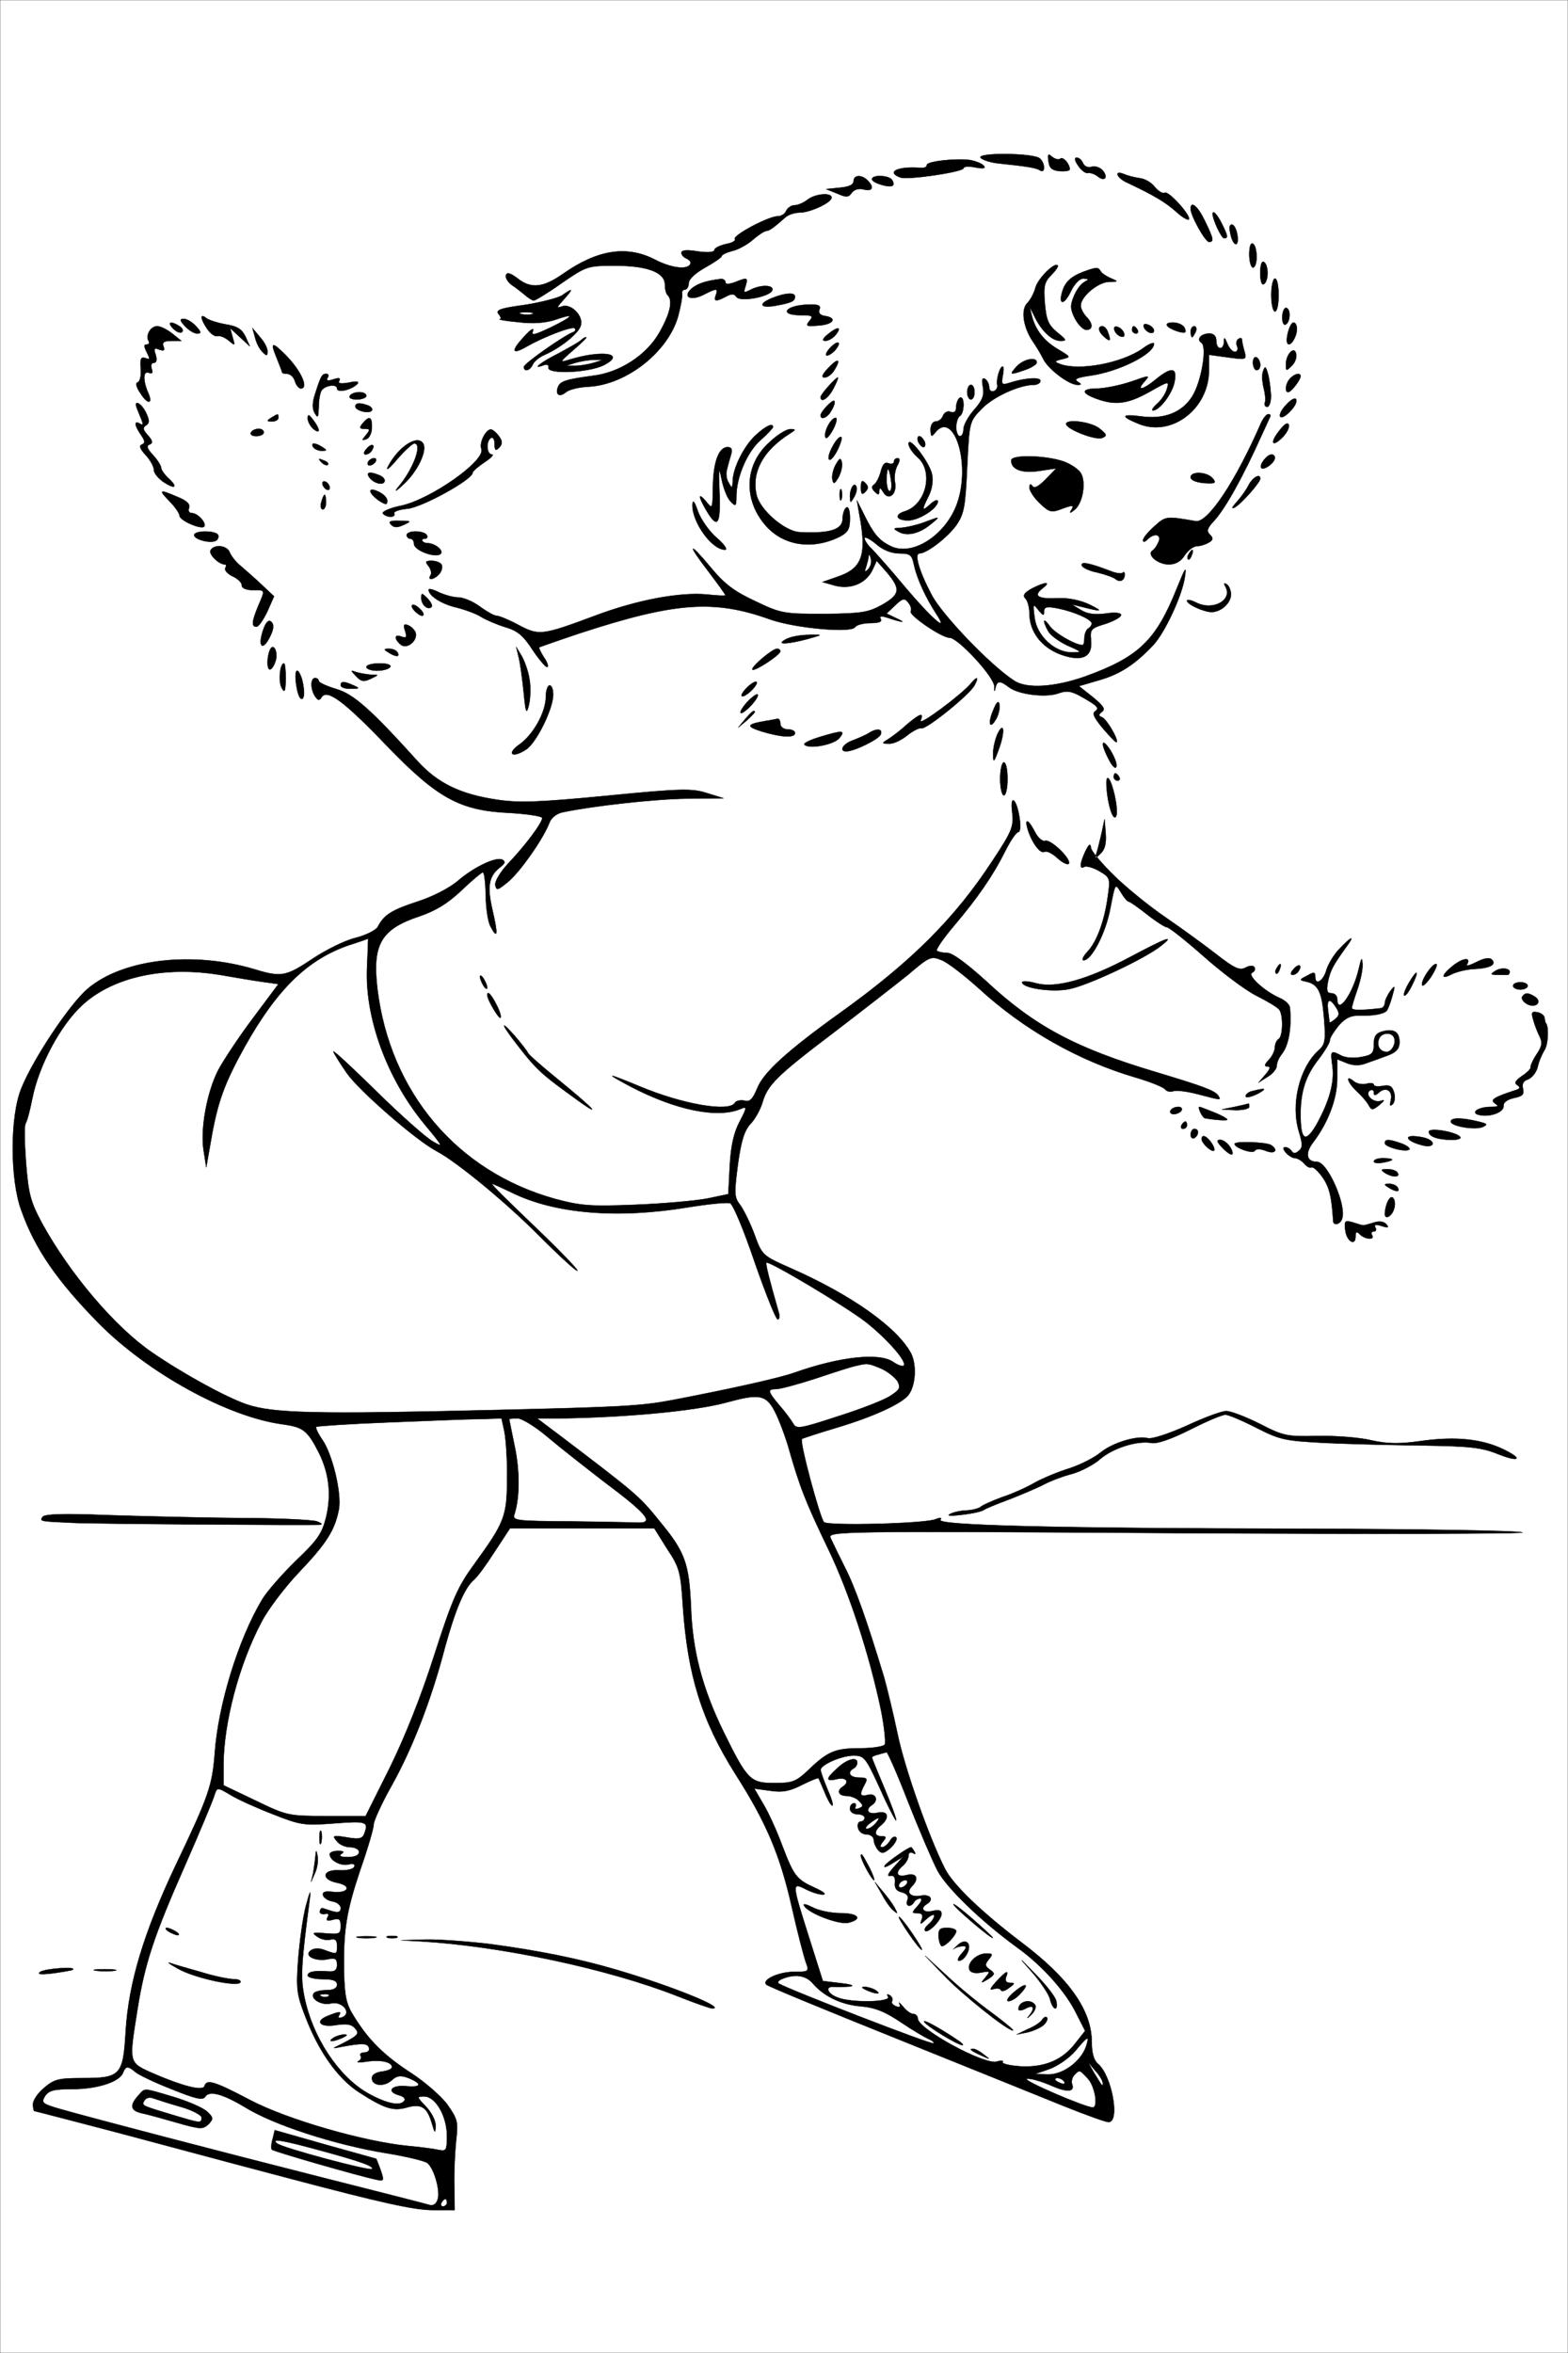 <?xml version="1.0" standalone="no"?>
<!DOCTYPE svg PUBLIC "-//W3C//DTD SVG 20010904//EN"
 "http://www.w3.org/TR/2001/REC-SVG-20010904/DTD/svg10.dtd">
<svg version="1.0" xmlns="http://www.w3.org/2000/svg"
 width="428pt" height="642pt" viewBox="0 0 428 642"
 preserveAspectRatio="xMidYMid meet">
<rect x="0" y="0" width="428" height="642" fill="#808080" stroke="none"/>
<g id="Black"><rect stroke="#FFFFFF" stroke-miterlimit="10" width="428pt" height="642pt"/></g>
<g id="Color" transform="translate(0,642) scale(0.1,-0.1)"
fill="#FFFFFF" stroke="#000000">
<path d="M0 3210 l0 -3210 2140 0 2140 0 0 3210 0 3210 -2140 0 -2140 0 0
-3210z m2838 2778 c15 -13 16 -42 1 -33 -10 7 -35 11 -112 19 -21 2 -44 9 -50
15 -15 15 142 14 161 -1z m56 -1 c7 7 26 -14 26 -29 0 -4 -12 -6 -27 -5 -21 2
-29 8 -31 27 -3 20 -1 22 10 12 8 -6 18 -9 22 -5z m-209 -19 c7 -7 0 -9 -22
-5 -18 4 -33 3 -33 -2 0 -10 -153 -33 -173 -25 -40 15 -5 31 56 26 9 -1 17 2
17 8 0 10 82 19 120 13 14 -3 30 -9 35 -15z m271 7 c4 -9 13 -13 24 -10 9 3
23 -2 30 -10 16 -19 5 -32 -14 -16 -8 6 -19 10 -26 9 -6 -2 -19 7 -27 20 -10
14 -11 22 -4 22 6 0 14 -7 17 -15z m154 -41 c14 -1 33 -12 42 -24 10 -12 22
-19 27 -16 10 7 74 -64 66 -73 -3 -2 -18 6 -33 20 -30 27 -62 46 -134 80 -30
13 -39 36 -10 24 9 -4 28 -9 42 -11z m-742 -6 c19 -19 14 -31 -10 -25 -13 4
-26 0 -33 -9 -9 -13 -15 -13 -40 -2 l-30 12 38 4 c24 2 37 8 37 18 0 17 22 18
38 2z m67 1 c4 -6 5 -13 2 -15 -7 -8 -57 7 -57 17 0 13 47 11 55 -2z m-165
-48 c0 -14 -59 -41 -87 -41 -14 0 -31 -6 -38 -12 -33 -29 -45 -38 -53 -38 -5
0 -22 -11 -38 -25 -15 -13 -41 -27 -56 -30 -15 -4 -28 -10 -28 -14 0 -3 -20
-17 -45 -31 -27 -15 -45 -32 -45 -42 0 -10 -5 -18 -10 -18 -6 0 -10 -6 -8 -12
1 -7 -4 -35 -11 -61 -28 -98 -141 -186 -243 -192 -27 -1 -55 -8 -63 -15 -18
-15 -30 -7 -22 14 6 16 22 21 97 31 72 9 145 56 180 118 29 51 37 86 23 101
-5 4 -8 17 -8 29 0 34 -48 52 -136 52 -75 0 -78 -1 -145 -47 -38 -27 -73 -48
-77 -48 -4 0 -15 7 -24 15 -10 8 -26 21 -37 28 -10 8 -17 19 -15 26 3 9 12 6
31 -8 37 -30 71 -26 125 12 94 66 174 78 250 39 44 -23 88 -29 97 -13 3 5 -1
11 -9 15 -8 3 -15 10 -15 16 0 8 15 9 45 4 28 -4 45 -2 45 4 0 5 14 12 31 16
17 3 28 9 25 14 -6 10 92 62 117 62 10 0 20 7 23 15 4 8 14 15 23 15 9 0 25 7
35 15 22 17 66 20 66 6z m1019 -64 c24 -49 25 -57 11 -57 -10 0 -50 71 -50 90
0 24 20 7 39 -33z m46 -7 c17 -34 18 -40 6 -40 -7 0 -31 51 -31 66 0 12 12 0
25 -26z m43 -34 c4 -35 -14 -26 -20 9 -4 16 -1 24 6 22 6 -2 12 -16 14 -31z
m52 -57 c0 -16 -4 -29 -10 -29 -5 0 -10 16 -10 36 0 21 4 33 10 29 6 -3 10
-19 10 -36z m30 -44 c0 -13 -4 -27 -10 -30 -6 -4 -10 8 -10 30 0 22 4 34 10
30 6 -3 10 -17 10 -30z m-590 -5 c-19 -19 -22 -30 -18 -78 4 -46 10 -59 34
-79 26 -21 27 -23 8 -23 -23 0 -52 28 -71 68 -13 27 -13 27 -7 2 10 -40 33
-70 72 -93 35 -21 36 -21 11 -27 -21 -5 -22 -7 -6 -13 52 -20 169 2 226 42 17
13 31 18 31 13 0 -28 -96 -76 -174 -87 -35 -5 -45 -9 -35 -16 12 -7 12 -9 0
-9 -23 0 -79 42 -93 70 -7 14 -20 36 -30 50 -25 38 -32 85 -14 103 8 8 18 26
22 41 6 25 52 71 61 62 3 -2 -5 -14 -17 -26z m135 9 c4 -6 17 -14 29 -19 19
-8 19 -9 -7 -9 -30 -1 -77 -40 -77 -65 0 -8 7 -21 15 -30 19 -19 19 -36 0 -36
-8 0 -22 14 -31 31 -13 26 -13 36 -3 60 6 16 19 34 28 39 14 8 14 9 -2 10 -10
0 -24 -14 -34 -35 -19 -40 -36 -38 -22 4 9 26 29 41 69 54 24 8 28 8 35 -4z
m-1025 -29 c0 -6 9 -6 26 0 35 14 36 13 29 -11 -6 -18 -5 -19 13 -10 28 15 65
14 60 -1 -6 -18 -89 -33 -98 -18 -6 9 -13 9 -28 1 -28 -15 -35 -14 -28 4 7 19
2 19 -33 1 -35 -18 -59 -7 -34 16 16 14 40 22 81 27 6 0 12 -3 12 -9z m1510
-35 c0 -25 -4 -45 -10 -45 -5 0 -10 20 -10 45 0 25 5 45 10 45 6 0 10 -20 10
-45z m-1951 -12 c-20 -22 -21 -25 -5 -19 25 9 60 -27 51 -53 -6 -21 -55 -60
-98 -79 -15 -6 -30 -19 -33 -27 -7 -16 -24 -21 -24 -6 0 9 110 86 135 95 5 2
7 6 4 10 -6 7 -83 -22 -132 -50 -40 -23 -43 -12 -7 27 17 19 28 26 25 17 -6
-15 2 -13 49 9 63 31 67 40 10 20 -26 -8 -59 -11 -99 -6 -33 3 -56 7 -51 8 5
0 3 7 -3 14 -9 11 4 16 71 25 45 7 91 19 102 26 31 22 32 19 5 -11z m631 8 c0
-13 -9 -17 -52 -25 -44 -8 -50 5 -10 21 35 14 62 16 62 4z m67 -35 c-4 -9 1
-16 14 -18 35 -5 25 -23 -15 -26 -35 -3 -38 -2 -27 12 12 14 9 16 -23 16 -63
0 -42 28 23 29 25 1 32 -3 28 -13z m1283 -15 c0 -11 -4 -23 -10 -26 -6 -4 -10
5 -10 19 0 14 5 26 10 26 6 0 10 -9 10 -19z m-2904 -26 c32 -5 44 -13 54 -33
l12 -27 -27 25 -27 25 7 -25 c7 -24 7 -24 -11 -9 -11 9 -24 14 -31 12 -6 -2
-18 6 -27 19 -19 27 -21 45 -3 30 6 -5 31 -13 53 -17z m-81 -5 c15 -16 15 -20
3 -20 -8 0 -23 9 -33 20 -15 16 -15 20 -3 20 8 0 23 -9 33 -20z m-45 0 c8 -5
11 -12 7 -16 -4 -4 -15 0 -24 9 -18 18 -8 23 17 7z m2660 -12 c0 -13 -23 -5
-28 10 -2 7 2 10 12 6 9 -3 16 -11 16 -16z m84 6 c5 -12 1 -14 -17 -9 -35 11
-44 25 -15 25 14 0 29 -7 32 -16z m306 -1 c0 -22 -17 -49 -25 -41 -8 8 5 58
16 58 5 0 9 -8 9 -17z m-3070 -13 l25 -20 -27 0 c-20 0 -26 -4 -22 -15 5 -11
2 -13 -11 -9 -14 6 -16 3 -10 -14 4 -14 2 -22 -5 -22 -7 0 -9 -7 -6 -16 4 -11
2 -15 -8 -11 -16 6 -16 -22 -1 -56 13 -30 -2 -31 -21 -1 -12 17 -15 29 -8 31
6 2 10 19 8 38 -2 27 1 32 13 28 13 -5 13 -3 4 15 -8 16 -9 22 -1 22 6 0 9 4
6 9 -10 15 5 41 23 41 9 0 27 -9 41 -20z m1810 -5 c-7 -8 -19 -15 -27 -15 -10
0 -8 6 8 19 27 22 38 19 19 -4z m744 9 c9 -24 7 -28 -9 -14 -17 14 -20 30 -6
30 5 0 12 -7 15 -16z m44 -3 c3 -8 -1 -12 -9 -9 -7 2 -15 10 -17 17 -3 8 1 12
9 9 7 -2 15 -10 17 -17z m37 9 c3 -5 1 -10 -4 -10 -6 0 -11 5 -11 10 0 6 2 10
4 10 3 0 8 -4 11 -10z m159 -5 c-4 -8 -8 -15 -10 -15 -2 0 -4 7 -4 15 0 8 4
15 10 15 5 0 7 -7 4 -15z m-2534 -53 c0 -14 -2 -14 -14 -2 -8 8 -17 26 -20 40
l-7 25 20 -24 c12 -13 21 -30 21 -39z m2590 28 c0 -25 20 -27 21 -2 0 13 2 12
9 -5 5 -13 14 -23 21 -23 6 0 9 7 6 15 -4 8 -2 17 3 20 6 4 10 3 10 -2 0 -4 3
-19 7 -32 6 -23 5 -23 -46 -16 l-51 7 0 -42 c0 -106 -103 -184 -193 -146 -49
20 -47 27 7 20 63 -9 112 10 140 54 25 39 42 137 25 147 -14 9 -1 25 22 25 12
0 19 -7 19 -20z m-1755 -25 c-39 -34 -39 -35 -10 -26 89 27 155 17 94 -15 -41
-21 -155 -26 -152 -7 2 7 -4 10 -12 7 -36 -14 -10 7 38 31 28 15 56 31 62 36
5 5 11 9 15 9 3 -1 -13 -16 -35 -35z m715 0 c-7 -8 -17 -15 -23 -15 -5 0 -2 9
8 20 21 23 35 19 15 -5z m-1501 -13 c42 -42 65 -92 42 -92 -5 0 -13 9 -16 20
-3 11 -13 20 -21 20 -8 0 -14 2 -14 4 0 2 -7 20 -15 40 -18 43 -13 45 24 8z
m2747 -30 c-15 -15 -16 -15 -16 4 0 28 24 52 28 28 2 -9 -3 -24 -12 -32z m-86
2 c0 -8 -4 -14 -10 -14 -5 0 -10 9 -10 21 0 11 5 17 10 14 6 -3 10 -13 10 -21z
m-1162 -13 c-7 -12 -19 -21 -27 -21 -10 0 -7 8 9 25 27 29 37 27 18 -4z m552
20 c0 -5 -14 -14 -31 -20 -43 -15 -45 -14 -24 9 18 20 55 28 55 11z m-93 -37
c-4 -23 -2 -25 17 -19 43 14 86 17 86 6 0 -6 -8 -11 -18 -11 -40 0 -111 -33
-142 -65 -34 -35 -34 -35 -40 -158 -5 -108 -8 -128 -29 -159 -23 -33 -81 -78
-101 -78 -15 0 -2 -47 33 -113 28 -54 160 -192 225 -234 34 -23 110 -18 193
11 147 53 194 98 251 240 24 59 27 64 22 31 -7 -50 -55 -152 -86 -185 -49 -52
-90 -79 -145 -95 l-58 -17 38 -30 c29 -24 35 -33 25 -40 -10 -8 -10 -11 0 -15
13 -5 46 -62 40 -68 -2 -2 -18 15 -37 37 -25 30 -31 42 -21 48 9 6 6 12 -11
23 -52 32 -62 35 -91 25 -34 -12 -108 -3 -134 17 -25 19 -32 18 -37 -2 -2 -12
-4 -10 -3 4 1 25 -99 133 -122 133 -22 0 -112 62 -106 72 3 5 0 16 -7 24 -10
13 -15 12 -36 -8 l-23 -22 27 -13 c28 -13 20 -13 -26 2 -16 5 -21 4 -17 -4 5
-7 -5 -11 -28 -11 -19 0 -38 -5 -42 -11 -10 -17 -164 -3 -232 21 -153 55 -259
47 -517 -37 -60 -20 -111 -38 -113 -39 -2 -1 4 -14 13 -28 10 -14 13 -26 8
-26 -4 0 -23 22 -40 48 -25 38 -40 51 -74 61 -23 7 -53 20 -66 28 -12 8 -42
19 -65 25 -41 9 -78 32 -78 49 0 4 12 1 28 -7 15 -7 39 -14 53 -14 14 0 40
-11 59 -25 19 -14 39 -25 45 -25 7 0 34 -11 60 -25 56 -30 64 -29 209 25 114
43 231 65 306 58 27 -3 50 -4 50 -2 0 2 -20 30 -45 63 -60 78 -57 87 4 14 38
-46 64 -66 122 -93 71 -34 78 -35 189 -35 102 1 120 4 158 25 49 28 51 43 13
88 l-28 32 -11 -24 c-17 -37 -59 -55 -102 -44 l-35 10 40 14 c69 23 82 59 60
174 l-6 35 20 -40 c25 -51 40 -69 70 -84 62 -33 160 33 187 126 32 109 -15
243 -63 183 -11 -13 -12 -12 -13 8 0 12 6 22 14 22 8 0 17 7 20 16 4 9 13 14
21 10 10 -3 15 1 15 14 0 10 5 22 10 25 6 3 10 -5 10 -19 0 -14 -4 -28 -10
-31 -5 -3 -10 -17 -10 -31 0 -13 5 -24 10 -24 6 0 10 9 10 20 0 10 13 34 29
52 23 26 28 40 24 62 -4 20 -2 27 6 22 6 -4 11 -14 11 -22 0 -9 6 -14 13 -11
6 2 11 10 9 17 -3 15 7 50 15 50 3 0 3 -12 0 -26z m732 -51 c1 -18 -4 -33 -10
-33 -6 0 -9 6 -6 13 2 6 0 25 -4 40 -4 16 -5 36 -1 45 5 14 7 13 13 -8 4 -14
7 -40 8 -57z m-263 35 c-6 -32 -41 -78 -59 -78 -5 0 0 8 11 18 11 9 23 27 27
40 7 23 6 23 -47 -7 -59 -33 -93 -38 -145 -19 -44 16 -42 28 5 28 20 1 61 9
90 19 51 18 52 18 36 0 -24 -27 -4 -23 31 6 43 35 59 33 51 -7z m-2312 11 c-4
-8 1 -9 16 -4 15 5 20 4 16 -4 -5 -7 3 -9 26 -5 22 5 30 3 23 -4 -16 -16 -55
-25 -55 -12 0 13 -32 9 -42 -5 -4 -5 -8 -26 -8 -45 -1 -29 -2 -32 -11 -17 -7
12 -7 29 2 55 15 47 18 52 30 52 6 0 7 -5 3 -11z m2656 4 c-1 -11 -26 -43 -34
-43 -10 0 -7 25 6 38 13 13 28 16 28 5z m-1275 -33 c-14 -27 -35 -41 -35 -23
0 7 41 53 47 53 2 0 -3 -13 -12 -30z m385 -10 c0 -11 -4 -20 -10 -20 -5 0 -10
9 -10 20 0 11 5 20 10 20 6 0 10 -9 10 -20z m-1660 -10 c0 -5 -12 -10 -26 -10
-14 0 -23 4 -19 10 3 6 15 10 26 10 10 0 19 -4 19 -10z m2521 -43 c-29 -30
-39 -12 -10 19 14 15 25 20 27 14 3 -7 -5 -21 -17 -33z m-1251 4 c-10 -20 -30
-29 -30 -14 0 10 33 44 37 39 3 -2 0 -14 -7 -25z m-1871 -8 c10 -21 9 -28 -1
-34 -9 -6 -8 -12 6 -27 13 -15 14 -21 4 -25 -9 -3 -7 -11 10 -29 12 -13 22
-29 22 -35 0 -5 9 -18 20 -28 27 -25 18 -31 -14 -10 -14 10 -26 24 -26 33 0 9
-10 27 -22 40 -16 17 -19 26 -11 29 10 4 9 10 -2 26 -18 26 -20 41 -3 31 8 -5
9 -2 5 9 -4 10 -10 24 -13 32 -11 27 12 16 25 -12z m605 21 c9 -3 14 -10 11
-14 -6 -10 -45 -1 -45 11 0 10 12 11 34 3z m-244 -34 c0 -5 -8 -10 -17 -10
-15 0 -16 2 -3 10 19 12 20 12 20 0z m110 -34 c0 -5 -7 -3 -15 4 -8 7 -15 20
-15 28 0 13 3 12 15 -4 8 -10 15 -23 15 -28z m2597 37 c-2 -5 -12 -26 -22 -48
-52 -116 -100 -202 -131 -236 -19 -20 -21 -28 -12 -37 10 -10 10 -15 -2 -22
-8 -5 -23 -10 -32 -10 -10 0 -25 -11 -34 -25 -11 -17 -25 -25 -44 -25 -30 0
-61 27 -44 38 6 4 13 15 17 25 7 20 -13 23 -31 5 -7 -7 -12 -8 -12 -2 0 6 14
23 31 38 31 28 32 28 113 14 33 -5 109 109 179 270 6 12 14 22 19 22 5 0 7 -3
5 -7z m-2452 -30 c0 -14 -7 -29 -15 -31 -13 -5 -13 -3 -1 11 12 15 11 17 -4
17 -14 0 -15 3 -5 15 18 22 26 18 25 -12z m1259 -5 c-10 -18 -19 -28 -21 -21
-5 15 15 53 28 53 5 0 2 -15 -7 -32z m727 3 c21 -17 22 -20 7 -26 -18 -7 -97
24 -98 38 0 15 69 6 91 -12z m500 -24 c-29 -29 -36 -16 -9 18 14 18 23 24 26
16 2 -7 -5 -22 -17 -34z m-1391 28 c0 -3 -15 -19 -34 -36 -36 -31 -66 -101
-66 -153 0 -27 -2 -29 -15 -15 -9 8 -20 35 -25 60 -8 39 -9 34 -6 -38 3 -87
-6 -97 -37 -44 -22 38 -22 49 1 22 17 -21 17 -20 18 41 1 68 16 108 40 108 11
0 14 -6 9 -22 -4 -13 -9 -31 -11 -40 -3 -10 -1 -26 5 -35 9 -16 10 -16 11 3 0
36 30 96 62 126 28 26 48 35 48 23z m-1390 -15 c0 -5 -9 -10 -21 -10 -11 0
-17 5 -14 10 3 6 13 10 21 10 8 0 14 -4 14 -10z m644 -13 c8 -12 7 -20 -2 -29
-9 -9 -12 -7 -12 11 0 12 -4 19 -10 16 -14 -9 -12 -45 3 -45 6 0 -3 -10 -20
-21 -18 -12 -33 -25 -33 -29 0 -18 -135 -93 -177 -98 -23 -2 -40 -8 -37 -13 3
-5 -2 -9 -10 -9 -8 0 -17 4 -21 9 -3 5 19 15 49 21 81 17 232 123 220 155 -7
18 14 57 28 53 7 -3 16 -12 22 -21z m792 10 c-73 -46 -105 -105 -91 -167 9
-41 77 -100 118 -102 83 -4 117 7 117 37 0 13 5 27 10 30 6 4 10 -8 10 -29 0
-29 -5 -38 -27 -50 -74 -37 -154 -26 -203 30 -62 71 -58 167 11 228 21 20 47
36 57 35 15 0 15 -1 -2 -12z m128 -49 c-10 -18 -19 -27 -22 -20 -4 14 26 67
35 59 2 -3 -3 -20 -13 -39z m240 27 c3 -8 1 -15 -3 -15 -5 0 -11 7 -15 15 -3
8 -1 15 3 15 5 0 11 -7 15 -15z m-1369 -5 c12 -19 -15 -76 -53 -111 -20 -19
-27 -23 -16 -9 42 49 68 120 45 120 -5 0 -26 -19 -46 -42 -20 -24 -32 -34 -27
-23 27 54 81 91 97 65z m1389 -84 c4 -17 0 -41 -9 -59 -20 -40 -19 -44 5 -22
11 10 20 13 20 7 0 -19 -52 -52 -81 -52 -33 0 -39 16 -9 25 58 18 79 108 35
147 -14 12 -25 29 -25 37 0 24 57 -50 64 -83z m-1664 74 c13 -8 13 -10 -2 -10
-9 0 -20 5 -23 10 -8 13 5 13 25 0z m135 -9 c-3 -6 -11 -11 -17 -11 -6 0 -6 6
2 15 14 17 26 13 15 -4z m1888 -30 c20 -7 42 -22 48 -33 14 -26 4 -82 -18 -99
-12 -10 -15 -10 -9 -1 9 15 5 15 -30 2 -24 -9 -31 -7 -56 17 -15 14 -28 34
-28 42 0 11 3 12 8 5 5 -8 17 -1 36 18 l29 30 -47 -7 c-47 -7 -76 4 -76 29 0
16 94 14 143 -3z m577 10 c0 -13 -29 -35 -37 -28 -7 8 15 37 28 37 5 0 9 -4 9
-9z m-2585 -19 c-3 -3 -11 0 -18 7 -9 10 -8 11 6 5 10 -3 15 -9 12 -12z m130
8 c-3 -5 -11 -10 -16 -10 -6 0 -7 5 -4 10 3 6 11 10 16 10 6 0 7 -4 4 -10z
m1264 -42 c-11 -19 -14 -20 -17 -6 -2 9 2 27 9 40 11 19 14 20 17 6 2 -9 -2
-27 -9 -40z m160 31 c-6 -12 -9 -32 -6 -45 6 -32 -17 -52 -32 -27 -8 13 -10
14 -11 4 0 -12 -3 -12 -12 -3 -9 9 -10 15 -2 20 6 4 14 20 18 35 5 20 11 27
21 23 8 -3 15 -1 15 4 0 6 5 10 10 10 7 0 7 -7 -1 -21z m-1415 -25 c9 -3 16
-10 16 -15 0 -14 -26 -10 -40 6 -13 16 -3 20 24 9z m2276 -9 c11 -13 8 -15
-24 -13 -21 2 -36 8 -36 16 0 17 45 15 60 -3z m130 -1 c0 -10 -51 -68 -69 -78
-11 -6 -9 -1 5 15 12 13 27 34 33 47 11 20 31 31 31 16z m-2540 -25 c0 -6 -4
-7 -10 -4 -5 3 -10 11 -10 16 0 6 5 7 10 4 6 -3 10 -11 10 -16z m1462 -11 c-9
-9 -12 -7 -12 12 0 19 3 21 12 12 9 -9 9 -15 0 -24z m-31 -15 c-10 -17 -10
-16 -11 3 0 23 13 41 18 25 2 -6 -1 -18 -7 -28z m-1274 -9 c0 -12 -3 -12 -21
-1 -31 21 -34 40 -4 26 14 -6 25 -17 25 -25z m1240 4 c-3 -7 -5 -2 -5 12 0 14
2 19 5 13 2 -7 2 -19 0 -25z m-1812 6 c25 -10 35 -20 31 -30 -3 -8 0 -14 8
-14 16 0 41 -28 33 -37 -9 -8 -67 17 -67 30 0 6 -12 24 -27 39 -31 32 -29 34
22 12z m405 -14 c0 -11 -4 -20 -9 -20 -5 0 -7 9 -4 20 3 11 7 20 9 20 2 0 4
-9 4 -20z m1066 -97 c21 -18 31 -33 23 -33 -36 0 -90 75 -89 123 1 15 6 9 15
-18 8 -22 31 -55 51 -72z m585 37 c-31 -26 -65 -34 -88 -21 -16 9 -16 10 7 11
14 1 41 7 60 14 48 18 48 18 21 -4z m-1439 -2 c-17 -8 -26 -8 -34 0 -9 9 -4
12 23 11 32 0 33 -1 11 -11z m-507 -27 c3 -5 0 -13 -5 -16 -15 -9 -60 3 -60
15 0 13 57 13 65 1z m570 -1 c3 -5 1 -10 -6 -10 -13 0 -6 -12 8 -12 20 0 45
-20 36 -29 -13 -13 -73 9 -73 27 0 8 -4 14 -10 14 -5 0 -10 5 -10 10 0 6 11
10 24 10 14 0 28 -4 31 -10z m-538 -47 c4 -10 17 -27 31 -38 13 -11 39 -34 57
-51 l33 -31 -18 -41 c-11 -23 -24 -42 -30 -42 -14 0 -13 14 5 57 19 45 20 43
-15 43 -18 0 -30 5 -30 13 0 8 -12 19 -26 25 -14 7 -22 17 -19 22 3 6 3 10 -2
10 -17 1 -45 29 -38 39 10 17 45 13 52 -6z m2626 -8 c-3 -9 -8 -14 -10 -11 -3
3 -2 9 2 15 9 16 15 13 8 -4z m-2048 -25 c4 -6 1 -17 -5 -25 -14 -17 -35 -20
-25 -5 4 6 1 17 -5 25 -10 12 -9 15 8 15 12 0 24 -5 27 -10z m1826 -18 c15 -6
30 -8 33 -5 3 4 6 2 6 -4 0 -17 -13 -23 -25 -13 -6 5 -29 13 -50 18 -21 4 -40
13 -42 19 -4 12 21 7 78 -15z m-185 -47 c-27 -21 -13 -30 42 -27 30 1 62 -6
87 -18 38 -19 34 -20 -25 -5 l-25 6 25 -15 c17 -11 38 -14 68 -10 26 4 42 2
42 -4 0 -6 -19 -16 -42 -24 -40 -12 -43 -15 -40 -45 5 -47 -26 -60 -85 -38
-51 20 -83 62 -83 111 0 16 -5 35 -11 41 -8 8 -4 15 17 27 37 19 55 20 30 1z
m514 -17 c0 -23 -26 -47 -52 -48 -22 0 -68 21 -68 31 0 4 11 2 25 -5 47 -24
102 8 79 45 -4 8 -3 9 4 5 7 -4 12 -17 12 -28z m-2182 -34 c-10 -10 -28 6 -28
24 0 15 1 15 17 -1 9 -9 14 -19 11 -23z m-28 -9 c7 -8 8 -15 2 -15 -5 0 -15 7
-22 15 -7 8 -8 15 -2 15 5 0 15 -7 22 -15z m-411 -68 c-22 -48 -38 -32 -19 19
7 18 14 24 21 17 7 -7 6 -19 -2 -36z m395 8 c8 -22 -23 -48 -40 -34 -19 16
-18 30 2 22 13 -5 15 -2 10 15 -6 17 -4 21 8 16 8 -3 17 -12 20 -19z m1086
-14 c-50 -15 -94 -21 -85 -12 13 12 42 19 80 19 29 0 29 0 5 -7z m-1467 -62
c-3 -11 -9 -22 -14 -25 -10 -6 -12 27 -3 51 9 23 23 0 17 -26z m332 21 c8 -13
-5 -13 -25 0 -13 8 -13 10 2 10 9 0 20 -4 23 -10z m360 -72 c4 -21 3 -52 -1
-70 -7 -29 -9 -25 -15 37 -4 39 -10 81 -14 95 l-6 25 15 -25 c8 -14 18 -42 21
-62z m685 75 c0 -10 -71 -56 -76 -50 -6 6 54 57 67 57 5 0 9 -3 9 -7z m-1350
-75 c-1 -35 -3 -40 -11 -25 -10 17 -5 67 6 67 3 0 5 -19 5 -42z m285 32 c-3
-5 -19 -10 -36 -10 -16 0 -29 5 -29 10 0 6 16 10 36 10 21 0 33 -4 29 -10z
m-241 -32 c9 -34 7 -60 -3 -54 -11 7 -20 76 -10 76 4 0 9 -10 13 -22z m189 11
c22 0 22 0 -1 -11 -19 -9 -26 -8 -40 7 -16 17 -16 17 1 11 10 -3 28 -6 40 -7z
m-143 -17 c0 -4 21 -14 48 -22 47 -14 93 -54 222 -197 55 -60 116 -90 217
-105 60 -9 114 -7 301 11 203 20 232 20 272 7 l45 -14 -100 -1 c-88 -1 -257
-20 -338 -37 -17 -3 -32 -15 -37 -28 -16 -43 -79 -133 -112 -161 -29 -24 -33
-26 -36 -10 -2 10 13 35 35 59 47 49 93 111 93 124 0 5 -39 11 -88 14 -137 6
-198 40 -337 184 -115 120 -162 155 -177 132 -6 -10 -10 -10 -18 2 -13 20 -13
50 0 50 6 0 10 -4 10 -8z m1790 -12 c-14 -26 -132 -121 -145 -117 -5 2 -23 -7
-38 -19 -16 -13 -38 -24 -50 -23 -21 0 -21 1 -3 12 11 7 34 24 51 40 37 31 47
34 38 11 -6 -17 112 71 137 101 17 21 23 19 10 -5z m-1695 0 c18 -8 17 -9 -7
-9 -16 -1 -28 4 -28 9 0 12 8 12 35 0z m1090 -10 c-10 -11 -23 -20 -28 -20 -6
0 -2 9 8 20 10 11 23 20 28 20 6 0 2 -9 -8 -20z m-545 -15 c0 -39 -46 -132
-74 -150 -38 -25 -55 -12 -18 14 38 27 72 88 72 131 0 16 5 30 10 30 6 0 10
-11 10 -25z m540 -30 c-13 -14 -26 -23 -28 -20 -3 3 5 16 18 30 13 14 26 23
28 20 3 -3 -5 -16 -18 -30z m670 -35 c-18 -33 -25 -15 -9 22 9 23 15 28 17 16
2 -9 -2 -27 -8 -38z m-660 17 c0 -2 -10 -12 -22 -23 l-23 -19 19 23 c18 21 26
27 26 19z m70 -32 c0 -8 9 -15 20 -15 11 0 20 -4 20 -10 0 -14 -37 -12 -90 4
-45 14 -43 20 10 29 14 2 28 5 33 6 4 0 7 -6 7 -14z m596 -70 c-13 -36 -15
-37 -15 -13 -1 15 5 39 11 54 19 40 22 7 4 -41z m-435 31 c-14 -17 -77 -30
-94 -19 -7 4 10 13 43 23 60 18 69 18 51 -4z m113 10 c-5 -13 -72 -46 -94 -46
-21 0 -9 21 18 30 15 6 34 14 42 19 23 15 40 13 34 -3z m643 -88 c-2 -7 -11 1
-20 19 -24 45 -21 64 4 26 11 -18 19 -38 16 -45z m-297 -33 c0 -25 -4 -45 -10
-45 -5 0 -10 20 -10 45 0 25 5 45 10 45 6 0 10 -20 10 -45z m305 5 c3 -5 1
-10 -4 -10 -6 0 -11 5 -11 10 0 6 2 10 4 10 3 0 8 -4 11 -10z m-9 -68 c4 -26
3 -42 -3 -42 -10 0 -23 55 -23 95 1 32 18 -4 26 -53z m-263 -44 c3 -21 2 -38
-3 -38 -6 0 -22 -24 -36 -52 -34 -68 -75 -127 -140 -204 -29 -34 -50 -65 -47
-68 4 -3 17 -6 29 -6 14 0 53 -29 107 -78 131 -122 244 -182 462 -247 133 -40
161 -51 170 -64 8 -13 11 -14 -53 3 -30 8 -61 12 -69 9 -8 -3 -18 -1 -22 4 -3
6 -40 21 -81 33 -157 46 -306 131 -428 243 -39 35 -84 70 -101 77 -30 12 -33
11 -93 -40 -35 -28 -126 -99 -202 -157 -157 -119 -181 -143 -195 -192 -6 -19
-20 -45 -33 -58 -16 -18 -25 -45 -34 -111 -10 -78 -10 -89 6 -109 9 -12 27
-48 39 -80 21 -58 22 -59 99 -93 168 -74 292 -163 329 -233 16 -33 12 -89 -8
-114 -20 -24 -97 -59 -194 -88 -50 -15 -93 -29 -96 -31 -8 -4 49 -215 60 -227
11 -11 280 -4 305 8 13 5 17 5 13 -2 -9 -15 323 -23 987 -24 314 -1 585 -5
601 -10 17 -4 -403 -5 -933 -2 -940 6 -962 5 -955 -13 5 -11 22 -46 39 -80 28
-54 61 -148 107 -300 8 -28 25 -98 37 -155 20 -96 87 -285 130 -369 23 -44
102 -119 206 -198 132 -99 194 -187 194 -274 0 -30 6 -50 17 -59 38 -32 61
-159 29 -159 -8 0 -63 20 -123 44 -59 24 -265 107 -456 184 -192 77 -352 143
-355 147 -14 13 33 35 75 35 41 0 42 1 33 25 -5 13 -23 82 -39 153 -32 141
-69 229 -154 362 -92 146 -130 269 -143 457 -6 94 -9 106 -43 157 l-35 56
-197 0 -197 0 -42 -64 c-23 -36 -48 -70 -57 -77 -25 -21 -51 -83 -79 -186 -37
-142 -89 -275 -145 -375 -27 -48 -49 -96 -49 -106 0 -10 -16 -65 -36 -122 -39
-116 -47 -167 -45 -283 2 -65 6 -86 28 -120 39 -63 81 -105 155 -153 37 -24
82 -63 99 -86 28 -40 30 -47 24 -98 -3 -30 -6 -85 -5 -122 l1 -68 -59 0 c-52
0 -141 20 -387 85 -33 9 -103 27 -155 41 -52 14 -195 52 -318 85 -123 32 -225
59 -228 59 -2 0 -4 9 -4 19 0 11 14 31 31 45 27 23 40 26 103 26 105 0 112 7
119 127 8 133 49 269 137 455 90 188 99 216 106 302 9 133 64 312 129 421 13
22 55 70 93 107 59 56 71 74 82 118 15 62 8 120 -19 175 -32 63 -43 71 -100
79 -149 20 -366 139 -501 275 -114 116 -175 204 -212 309 -31 84 -31 256 0
332 32 80 131 229 181 272 96 82 288 104 457 53 72 -22 85 -19 157 29 36 24
88 50 117 57 28 7 56 21 61 30 17 33 38 46 108 69 41 13 86 36 110 56 45 39
107 68 123 58 8 -5 6 -10 -4 -18 -34 -25 -39 -53 -24 -118 16 -69 14 -82 -5
-46 -7 12 -13 51 -13 85 -1 35 -4 63 -8 63 -3 0 -30 -22 -59 -50 -37 -35 -70
-55 -114 -70 -105 -35 -129 -76 -115 -197 34 -283 218 -500 485 -574 71 -19
96 -21 220 -16 77 3 165 11 196 17 l57 12 4 78 c3 54 11 90 27 120 20 38 20
42 4 35 -63 -28 -179 -4 -303 61 -71 38 -66 38 26 0 117 -49 244 -71 260 -45
3 6 15 8 26 6 15 -4 22 3 35 34 17 43 82 102 224 204 197 141 316 260 419 418
53 80 57 92 53 130 -7 53 12 39 20 -15z m42 -38 c8 -16 21 -27 28 -24 15 5 74
-52 64 -63 -4 -3 -18 4 -31 16 -14 13 -29 20 -35 17 -11 -7 -35 25 -46 62 -9
31 2 27 20 -8z m179 -59 c-15 -15 -16 -15 -11 1 3 9 9 34 14 55 l8 38 3 -39
c2 -27 -2 -44 -14 -55z m39 -62 c34 -33 96 -83 137 -111 41 -28 103 -73 138
-100 51 -40 66 -47 82 -38 11 6 21 6 24 1 4 -5 0 -12 -6 -15 -15 -6 32 -50 75
-69 15 -6 28 -19 28 -27 5 -57 -4 -104 -23 -127 -7 -9 -13 -22 -13 -31 0 -8
-11 -22 -25 -30 l-25 -16 19 22 c13 15 15 22 6 22 -10 0 -9 5 3 18 10 10 17
26 17 35 0 9 5 19 10 22 12 7 13 65 2 80 -4 6 -32 23 -64 39 -31 16 -96 65
-144 108 -49 43 -93 78 -99 78 -5 0 -30 16 -54 35 -24 19 -47 35 -50 35 -4 0
-13 11 -22 26 -15 25 -15 24 -28 -43 -12 -67 -51 -143 -73 -143 -6 0 -2 10 10
23 26 27 47 85 56 152 7 48 6 51 -23 68 -17 10 -36 15 -41 12 -14 -8 -13 8 2
41 11 22 14 24 16 10 2 -10 32 -45 65 -77z m127 -189 c-43 -35 -203 -110 -253
-119 -47 -9 -127 3 -127 19 0 4 18 3 39 -3 53 -14 140 10 256 72 98 52 124 62
85 31z m506 -2 c-39 -54 -44 -65 -51 -95 -5 -26 -3 -33 9 -33 9 0 16 -7 16
-15 0 -47 43 13 59 82 7 31 9 33 10 12 1 -15 -6 -46 -14 -69 -8 -23 -15 -46
-15 -50 0 -7 25 -7 78 -1 6 0 12 7 12 14 0 7 7 22 15 33 13 17 14 16 5 -15 -5
-18 -12 -36 -15 -39 -9 -9 -37 -14 -73 -13 -24 1 -39 -6 -57 -26 -13 -16 -25
-34 -25 -41 0 -7 -14 -30 -30 -51 -35 -44 -50 -88 -50 -151 0 -71 13 -80 43
-29 35 63 50 115 44 160 -6 43 -5 44 24 29 11 -6 35 -8 54 -4 30 5 35 10 35
35 0 22 6 30 24 35 32 8 46 -2 46 -30 0 -17 -9 -27 -30 -35 -16 -6 -43 -16
-58 -21 -19 -8 -37 -8 -55 -1 l-27 11 0 -53 c0 -55 -25 -120 -65 -173 -24 -31
-19 -54 10 -54 29 0 82 -121 68 -156 -5 -15 -23 -19 -24 -6 -4 68 -11 95 -30
121 -12 17 -25 28 -29 26 -4 -3 -13 2 -20 10 -7 8 -18 15 -25 15 -7 0 -18 7
-25 15 -8 9 -9 15 -2 15 6 0 14 -5 17 -10 5 -8 11 -8 20 0 11 9 11 18 0 54
-22 74 2 173 54 220 18 16 20 26 15 89 -6 72 -16 92 -50 99 -18 4 -18 5 4 16
19 11 22 10 22 -3 0 -26 23 -11 31 20 5 15 20 41 35 56 33 35 43 38 20 7z
m328 -50 c-3 -5 8 -2 26 7 21 11 36 13 42 7 14 -14 -5 -24 -50 -26 -20 -1 -47
-8 -59 -14 -32 -17 -29 -2 4 24 27 21 50 23 37 2z m-511 -13 c-3 -9 -8 -14
-10 -11 -3 3 -2 9 2 15 9 16 15 13 8 -4z m52 -4 c-3 -6 -11 -11 -17 -11 -6 0
-6 6 2 15 14 17 26 13 15 -4z m362 -15 c-12 -18 -24 -29 -25 -24 -5 11 26 58
38 58 5 0 -1 -15 -13 -34z m214 12 c-1 -5 -3 -8 -6 -8 -48 0 -50 0 -35 10 16
11 41 9 41 -2z m-267 -37 c-9 -18 -18 -30 -21 -27 -3 2 3 18 13 35 23 39 29
34 8 -8z m-2524 -6 c0 -5 -5 -3 -10 5 -5 8 -10 20 -10 25 0 6 5 3 10 -5 5 -8
10 -19 10 -25z m2840 5 c0 -5 -9 -10 -20 -10 -11 0 -20 5 -20 10 0 6 9 10 20
10 11 0 20 -4 20 -10z m-2815 -51 c9 -17 14 -33 11 -36 -4 -4 -36 49 -36 62 0
13 11 2 25 -26z m2834 22 c22 -14 4 -33 -20 -21 -11 6 -17 15 -14 21 8 11 16
11 34 0z m27 -59 c1 -6 2 -13 4 -14 8 -11 6 -57 -4 -73 -7 -11 -16 -32 -19
-47 -4 -15 -16 -29 -26 -33 -13 -4 -17 -12 -14 -25 4 -16 -1 -21 -25 -26 -18
-4 -29 -12 -28 -22 1 -17 -38 -31 -67 -24 -25 6 -2 22 33 22 19 0 22 2 11 9
-15 10 -4 17 54 36 14 4 16 8 7 14 -10 6 -6 12 12 25 14 9 25 20 24 24 -1 4 6
20 16 35 15 22 17 32 8 50 -6 12 -14 33 -17 45 -6 20 -4 23 12 20 10 -2 19 -9
19 -16z m-2776 -93 c0 -4 33 -33 72 -65 123 -100 141 -123 33 -43 -66 48 -84
65 -126 119 -49 62 -59 84 -15 35 19 -22 35 -43 36 -46z m2290 -86 c11 3 20 2
20 -3 0 -4 11 -5 24 -3 18 4 26 0 31 -17 4 -12 2 -27 -3 -32 -8 -8 -9 -5 -6 9
7 26 -12 39 -31 23 -11 -10 -15 -10 -15 -1 0 7 -5 9 -10 6 -17 -10 8 -35 28
-29 13 4 12 2 -3 -11 -19 -15 -21 -15 -30 1 -5 9 -20 26 -32 37 -25 23 -32 47
-8 27 8 -7 24 -10 35 -7z m-281 -17 c-15 -13 -49 -25 -49 -17 0 5 8 12 18 14
24 6 36 8 31 3z m-39 -46 c0 -5 -17 -9 -37 -9 l-38 2 35 7 c19 4 36 8 38 9 1
0 2 -3 2 -9z m-185 -10 c-3 -5 -13 -10 -21 -10 -8 0 -12 5 -9 10 3 6 13 10 21
10 8 0 12 -4 9 -10z m89 -5 c20 -8 36 -17 36 -20 0 -3 -33 -1 -61 4 -7 1 -21
31 -15 31 2 0 20 -7 40 -15z m721 -25 c25 -6 27 -8 12 -15 -21 -9 -87 2 -87
15 0 11 30 11 75 0z m-795 -10 c0 -5 -5 -10 -11 -10 -5 0 -7 5 -4 10 3 6 8 10
11 10 2 0 4 -4 4 -10z m30 -19 c0 -6 -4 -13 -10 -16 -5 -3 -10 1 -10 9 0 9 5
16 10 16 6 0 10 -4 10 -9z m715 -12 c5 -5 -3 -9 -22 -9 -38 0 -63 9 -63 22 0
12 70 1 85 -13z m-677 -19 c7 -11 9 -20 4 -20 -10 0 -32 22 -32 32 0 15 15 8
28 -12z m586 14 c28 -11 18 -27 -11 -19 -37 9 -53 25 -26 25 12 0 28 -3 37 -6z
m-536 -24 c7 -11 8 -20 4 -20 -5 0 -17 9 -27 20 -14 15 -15 20 -4 20 8 0 20
-9 27 -20z m111 6 c22 -14 11 -26 -14 -16 -15 6 -27 6 -30 0 -6 -9 -55 8 -55
19 0 8 85 5 99 -3z m357 4 c15 -6 24 -13 21 -16 -8 -9 -67 6 -67 17 0 12 12
11 46 -1z m-26 -44 c0 -2 -11 -6 -25 -8 -14 -3 -25 -1 -25 3 0 5 11 9 25 9 14
0 25 -2 25 -4z m15 -36 c8 -13 -15 -13 -35 0 -12 8 -11 10 7 10 12 0 25 -4 28
-10z m0 -40 c8 -13 -5 -13 -25 0 -13 8 -13 10 2 10 9 0 20 -4 23 -10z m-10
-59 c-6 -20 -25 -30 -25 -13 1 26 14 52 22 44 6 -6 7 -19 3 -31z m-85 -44 c3
-1 16 3 29 7 15 5 27 4 35 -4 8 -10 6 -11 -13 -5 -16 5 -21 4 -17 -4 4 -6 2
-11 -4 -11 -6 0 -8 -4 -5 -10 9 -14 -19 -12 -33 2 -9 9 -12 8 -12 -6 0 -28
-25 -12 -28 18 -3 25 -1 27 20 21 13 -4 25 -8 28 -8z m-281 -542 c64 -33 74
-35 157 -33 49 1 116 -4 148 -12 46 -10 77 -10 140 -1 90 12 160 5 219 -23 56
-27 45 -37 -15 -13 -45 18 -77 21 -203 23 -82 1 -203 4 -268 7 -110 6 -122 8
-187 41 -39 20 -77 36 -85 36 -9 0 -52 -18 -97 -41 -52 -26 -90 -39 -105 -36
-39 7 -105 -14 -140 -44 -18 -16 -52 -33 -75 -40 -24 -6 -59 -19 -78 -29 -19
-10 -62 -28 -95 -41 -33 -12 -64 -25 -70 -29 -5 -4 -32 -10 -60 -13 -32 -4
-43 -3 -30 3 11 5 31 9 46 9 14 1 29 5 35 9 5 5 32 17 59 27 28 9 68 27 90 40
22 12 65 30 95 39 30 10 67 29 83 42 32 27 100 48 130 40 11 -3 57 12 106 34
47 22 96 40 108 40 13 0 54 -16 92 -35z m-2784 -257 c105 0 199 -5 210 -9 11
-4 16 -8 10 -9 -20 -2 -611 2 -675 5 -91 4 -92 4 -84 16 5 8 56 10 178 5 94
-3 257 -7 361 -8z m368 -1145 c-13 -2 -33 -2 -45 0 -13 2 -3 4 22 4 25 0 35
-2 23 -4z m60 0 c-7 -2 -19 -2 -25 0 -7 3 -2 5 12 5 14 0 19 -2 13 -5z m253
-17 c135 -18 244 -40 349 -71 149 -44 300 -105 259 -105 -5 0 -48 15 -96 34
-188 74 -480 136 -698 149 l-55 3 66 2 c36 1 115 -5 175 -12z m-1137 -70 c-2
-2 -26 -6 -54 -10 -34 -4 -45 -3 -35 4 14 9 99 15 89 6z m114 -3 c-13 -2 -35
-2 -50 0 -16 2 -5 4 22 4 28 0 40 -2 28 -4z"/>
<path d="M1423 5563 c9 -2 23 -2 30 0 6 3 -1 5 -18 5 -16 0 -22 -2 -12 -5z"/>
<path d="M1570 5430 l-25 -8 25 0 c14 0 36 4 50 8 l25 8 -25 0 c-14 0 -36 -4
-50 -8z"/>
<path d="M2360 4951 c0 -5 8 -18 19 -28 10 -10 51 -56 90 -103 75 -89 124
-131 86 -74 -28 43 -52 95 -60 132 -6 28 -10 32 -40 32 -21 0 -45 9 -64 26
-17 14 -31 21 -31 15z"/>
<path d="M2371 4903 c0 -6 -4 -20 -7 -30 -5 -14 -4 -15 5 -7 7 7 11 20 8 30
-3 11 -5 14 -6 7z"/>
<path d="M2420 5110 c0 -16 4 -30 8 -30 5 0 7 14 4 30 -2 17 -6 30 -8 30 -2 0
-4 -13 -4 -30z"/>
<path d="M2824 4735 c6 -50 55 -95 101 -95 30 0 29 1 -12 19 -23 11 -46 28
-52 39 -17 31 -13 39 5 13 14 -19 69 -51 89 -51 3 0 5 9 5 19 0 11 5 23 10 26
6 3 10 10 10 14 0 11 -48 32 -92 41 -31 6 -38 4 -38 -8 0 -13 -3 -12 -16 4
-14 18 -15 17 -10 -21z"/>
<path d="M952 3841 c-113 -39 -196 -120 -284 -277 -56 -101 -74 -151 -92 -255
l-13 -74 -7 45 c-10 58 9 160 39 219 13 25 55 89 94 141 l71 95 -43 6 c-23 3
-75 12 -116 19 -152 25 -292 -5 -376 -82 -60 -55 -119 -165 -137 -256 -6 -31
-14 -61 -18 -67 -4 -5 -3 -54 1 -108 7 -86 12 -105 44 -165 76 -138 199 -283
300 -352 86 -59 201 -122 259 -142 73 -24 182 -27 681 -15 342 8 396 11 480
27 162 31 296 61 334 75 125 44 232 55 269 29 13 -9 26 -13 29 -10 10 10 -46
74 -105 120 -59 45 -264 167 -270 161 -3 -3 8 -46 34 -137 3 -10 1 -18 -3 -18
-5 0 -33 70 -63 156 -29 86 -59 158 -67 161 -8 3 -59 -2 -114 -11 -194 -32
-364 -18 -482 40 -27 13 -51 24 -54 24 -4 0 49 -52 116 -116 67 -64 120 -119
117 -121 -2 -3 -49 40 -103 94 -90 91 -226 203 -281 232 -57 30 -213 166 -246
214 -20 29 -36 55 -36 58 0 4 54 -46 119 -110 65 -64 134 -125 152 -135 30
-18 29 -15 -21 45 -103 124 -165 292 -158 431 2 43 3 78 3 77 0 0 -24 -9 -53
-18z"/>
<path d="M2335 2693 c-11 -2 -60 -18 -108 -34 -49 -16 -98 -29 -108 -29 -25 0
-24 -6 9 -45 15 -17 32 -40 37 -49 9 -16 19 -14 120 19 61 19 125 44 143 55
28 18 31 23 22 41 -7 11 -27 27 -45 35 -36 15 -37 15 -70 7z"/>
<path d="M1985 2594 c-86 -24 -282 -42 -464 -44 l-55 0 56 -42 c224 -170 223
-170 282 -243 66 -80 77 -112 82 -228 4 -121 31 -223 89 -342 65 -132 73 -140
139 -140 50 0 59 4 93 36 53 51 73 59 142 59 33 0 63 5 66 10 3 6 -1 47 -10
93 -32 153 -87 322 -145 442 -61 127 -77 167 -109 280 -12 39 -30 85 -41 103
-22 36 -41 39 -125 16z"/>
<path d="M1057 2539 c-104 -4 -191 -10 -194 -12 -2 -3 5 -18 16 -34 28 -39 54
-147 46 -191 -11 -57 -33 -92 -109 -172 -39 -41 -85 -102 -102 -135 -62 -117
-104 -277 -104 -393 l0 -53 88 -42 c85 -41 89 -42 194 -42 l106 0 65 130 c41
83 86 195 122 308 50 155 64 187 110 250 82 113 89 130 89 232 1 50 -3 107 -7
128 l-8 37 -62 -2 c-34 0 -147 -5 -250 -9z"/>
<path d="M1390 2548 c0 -2 7 -35 15 -75 14 -66 14 -140 -1 -185 -5 -17 4 -18
153 -19 87 -1 167 -3 178 -3 54 -4 36 20 -90 114 -49 38 -117 91 -150 119 -33
28 -70 51 -82 51 -13 0 -23 -1 -23 -2z"/>
<path d="M2398 1633 c-10 -2 -18 -6 -18 -8 0 -2 16 -41 35 -86 19 -45 33 -84
31 -86 -1 -2 -22 37 -44 87 -39 85 -43 90 -72 90 -33 0 -90 -25 -90 -39 0 -5
9 -30 20 -56 11 -25 16 -44 11 -41 -5 3 -14 20 -21 38 -8 18 -14 34 -16 36 -1
2 -21 -6 -45 -18 -33 -17 -53 -21 -86 -16 l-44 6 25 -43 c14 -23 37 -74 51
-112 32 -84 39 -93 90 -116 22 -10 32 -18 22 -18 -10 -1 -31 6 -47 14 -39 20
-39 18 8 -130 l38 -120 49 -6 c28 -3 39 -7 25 -9 -14 -1 -33 -2 -42 -1 -27 3
-21 -18 8 -29 37 -15 147 -13 138 2 -4 7 -3 8 5 4 6 -4 9 -11 6 -16 -3 -4 2
-11 11 -14 10 -4 13 -2 9 7 -4 6 1 3 10 -8 9 -11 21 -20 28 -20 7 0 12 -6 12
-12 0 -29 183 -128 216 -118 12 4 19 3 16 -1 -3 -5 20 -10 50 -12 66 -3 114
18 149 64 l26 33 -24 47 c-29 60 -94 132 -161 180 -99 72 -192 162 -218 210
-14 27 -50 111 -80 187 -29 75 -56 136 -59 136 -3 -1 -13 -3 -22 -6z m-58 -22
c0 -6 -4 -13 -10 -16 -19 -11 -10 -25 15 -25 22 0 24 -3 15 -19 -15 -28 -13
-34 10 -28 21 5 29 -16 10 -28 -20 -13 -10 -27 15 -21 29 7 35 -13 10 -34 -20
-16 -19 -30 1 -30 14 0 14 -3 4 -15 -8 -10 -9 -15 -2 -15 6 0 15 8 21 17 5 10
13 14 17 10 4 -4 -2 -16 -14 -28 -18 -16 -25 -18 -35 -7 -6 7 -12 20 -12 28 0
8 -9 15 -20 15 -11 0 -21 8 -23 18 -2 9 1 17 7 17 6 0 11 5 11 10 0 6 -9 10
-20 10 -11 0 -20 7 -20 15 0 8 5 15 11 15 5 0 7 -4 4 -10 -3 -6 1 -7 9 -4 13
5 13 8 1 20 -7 8 -23 14 -34 14 -22 0 -28 14 -11 25 20 13 10 27 -15 21 -32
-8 -32 1 1 30 25 24 54 32 54 15z m156 -243 c4 -7 3 -8 -4 -4 -7 4 -12 1 -12
-7 0 -8 -7 -20 -15 -27 -23 -19 -18 -33 10 -26 27 7 35 -10 14 -31 -17 -17 -3
-31 26 -25 25 4 35 -11 15 -23 -20 -12 -9 -25 15 -19 18 4 25 2 25 -8 0 -17
-37 -54 -45 -46 -3 3 1 11 10 18 8 7 15 17 15 23 0 5 -9 2 -20 -8 -18 -17 -20
-17 -14 -2 4 12 1 17 -11 17 -17 0 -17 1 0 20 10 11 13 20 7 20 -6 0 -14 -4
-17 -10 -10 -16 -25 -11 -18 6 4 10 -1 17 -15 21 -15 3 -21 12 -19 27 1 14 -3
20 -13 18 -10 -2 -6 6 10 24 l25 28 -29 -18 c-16 -10 -25 -13 -21 -6 6 9 64
50 72 50 1 0 5 -5 9 -12z m-122 -45 c9 -18 14 -33 12 -33 -6 0 -36 55 -36 66
0 11 5 3 24 -33z m68 -108 c9 -17 9 -18 -3 -8 -8 6 -22 26 -32 45 l-19 33 21
-25 c12 -14 27 -34 33 -45z m-147 -15 c48 0 61 -16 21 -26 -26 -6 -108 25
-121 46 -4 7 5 5 23 -4 17 -9 51 -16 77 -16z m415 -67 c0 -7 -98 76 -107 90
-4 7 19 -10 50 -37 31 -27 57 -51 57 -53z m-220 12 c17 -25 29 -45 26 -45 -3
0 -19 20 -36 45 -17 25 -29 45 -26 45 3 0 19 -20 36 -45z m120 6 c0 -11 -28
-41 -39 -41 -3 0 -8 11 -9 25 -1 21 3 25 23 25 14 0 25 -4 25 -9z m29 -63 c-5
-10 -15 -18 -21 -18 -6 0 -3 9 7 20 14 16 15 20 4 20 -8 0 -19 -3 -25 -7 -5
-5 -1 0 10 10 23 21 41 4 25 -25z m60 -14 c-11 -14 -11 -18 3 -28 15 -11 14
-13 -5 -26 -21 -12 -21 -12 -7 5 14 17 13 18 -12 13 -17 -3 -29 0 -32 8 -7 18
20 44 46 44 18 0 19 -2 7 -16z m184 -113 c3 -12 2 -21 -3 -21 -4 0 -11 12 -14
26 -4 14 -26 47 -49 73 -39 44 -38 44 9 -5 28 -28 54 -61 57 -73z m-174 -34
c35 -26 60 -47 56 -47 -16 0 -142 101 -190 152 l-50 52 60 -55 c33 -31 89 -77
124 -102z m37 98 c-3 -10 1 -15 11 -15 14 0 14 -2 -3 -14 -10 -8 -20 -11 -22
-6 -2 5 -11 6 -20 3 -12 -4 -10 1 7 20 28 30 36 34 27 12z m39 -45 c-10 -11
-24 -20 -32 -20 -8 0 -2 10 14 24 33 28 45 25 18 -4z m-395 10 c18 -12 2 -12
-25 0 -13 6 -15 9 -5 9 8 0 22 -4 30 -9z m436 -41 c3 -6 -2 -18 -12 -27 -10
-10 -13 -10 -6 -3 18 22 14 33 -8 21 -11 -6 -20 -7 -20 -2 0 22 34 30 46 11z
m23 -54 c-8 -7 -27 -16 -44 -20 l-30 -6 31 15 c18 7 35 19 39 26 4 6 10 9 13
5 3 -3 -1 -12 -9 -20z m-234 -42 c11 -7 16 -13 12 -13 -13 0 -96 51 -104 63
-6 10 40 -15 92 -50z m71 -39 c18 -14 18 -14 -6 -3 -31 14 -36 19 -24 19 6 0
19 -7 30 -16z"/>
<path d="M2374 1445 c-10 -8 -14 -15 -8 -15 6 0 17 7 24 15 16 19 9 19 -16 0z"/>
<path d="M2455 1280 c-3 -5 -2 -10 4 -10 5 0 13 5 16 10 3 6 2 10 -4 10 -5 0
-13 -4 -16 -10z"/>
<path d="M584 1518 c-4 -13 -39 -97 -79 -188 -84 -190 -110 -267 -130 -394
-23 -144 -24 -143 38 -171 85 -37 140 -51 145 -37 6 20 26 14 125 -38 101 -53
309 -113 430 -125 34 -3 72 -8 85 -11 20 -4 22 -1 22 38 0 54 -31 108 -62 108
-21 0 -21 -1 5 -28 15 -16 27 -39 26 -53 -1 -21 -2 -20 -10 7 -13 45 -29 55
-68 44 -38 -11 -62 -3 -132 42 -58 38 -110 112 -146 207 -23 59 -25 75 -19
156 4 50 13 115 21 145 12 44 14 47 10 15 -23 -174 -25 -211 -14 -264 22 -109
92 -215 171 -261 53 -30 92 -38 102 -21 3 5 -3 11 -14 14 -37 10 -22 29 19 25
43 -4 44 7 4 23 -20 7 -30 6 -44 -7 -21 -19 -54 -15 -54 6 0 9 11 16 28 18 15
2 27 7 27 12 0 14 -31 21 -69 15 -20 -3 -30 -2 -23 1 6 3 10 10 6 15 -3 5 2 9
11 9 9 0 15 6 12 13 -4 12 -17 13 -72 3 -30 -6 -30 -6 -5 6 49 25 52 29 39 44
-9 11 -23 13 -50 9 -45 -8 -62 10 -24 25 33 13 38 13 30 0 -3 -6 1 -7 9 -4 28
11 0 45 -30 38 -25 -7 -58 12 -48 27 3 5 18 9 35 9 19 0 29 5 29 15 0 11 -11
15 -40 15 -22 0 -40 5 -40 10 0 11 20 14 58 11 16 -1 22 4 22 18 0 17 -5 20
-27 15 -35 -6 -65 11 -44 25 9 6 24 6 38 0 33 -12 33 -12 33 12 0 16 -5 20
-18 17 -10 -3 -27 1 -36 8 -16 11 -13 12 23 9 37 -3 41 -2 41 20 0 19 -4 22
-22 17 -15 -4 -19 -2 -14 7 5 8 3 11 -7 9 -9 -2 -15 2 -14 7 1 6 4 9 7 9 3 -1
15 -5 28 -9 16 -4 22 -2 22 9 0 8 -10 16 -22 18 -12 2 -23 9 -26 16 -3 10 5
13 28 10 42 -4 51 17 10 25 -45 9 -40 37 6 34 21 -1 39 3 41 10 3 7 -3 9 -16
6 -21 -5 -51 11 -51 28 0 5 10 9 23 9 15 0 18 -3 9 -8 -8 -6 -2 -9 18 -9 18 0
30 5 30 14 0 7 -11 13 -24 13 -13 0 -30 7 -37 17 -13 15 -10 16 27 10 33 -6
43 -4 48 9 13 34 7 36 -82 29 -82 -6 -91 -5 -167 25 -44 17 -95 40 -113 51
-41 24 -39 24 -48 -3z m293 -125 c-3 -10 -5 -4 -5 12 0 17 2 24 5 18 2 -7 2
-21 0 -30z m-17 -83 l-11 -25 6 25 c2 14 5 34 6 45 2 19 2 19 6 0 2 -12 -1
-32 -7 -45z m-380 -160 c8 -5 11 -10 5 -10 -5 0 -17 5 -25 10 -8 5 -10 10 -5
10 6 0 17 -5 25 -10z m70 -111 c35 -11 75 -19 88 -19 13 0 21 -4 18 -9 -9 -13
-126 12 -171 38 -22 12 -31 19 -20 15 11 -4 49 -15 85 -25z m385 -179 c-27
-12 -43 -12 -25 0 8 5 22 9 30 9 10 0 8 -3 -5 -9z"/>
<path d="M2136 1021 c-11 -4 -15 -10 -10 -13 26 -16 418 -168 422 -163 3 2 -4
8 -14 12 -11 5 -45 25 -76 46 -43 29 -71 40 -110 43 -54 5 -100 28 -130 63
-18 21 -48 26 -82 12z"/>
<path d="M878 973 c7 -3 16 -2 19 1 4 3 -2 6 -13 5 -11 0 -14 -3 -6 -6z"/>
<path d="M2935 824 c-16 -19 -48 -41 -70 -49 l-40 -14 37 -1 c41 0 90 37 103
78 9 29 5 28 -30 -14z"/>
<path d="M2986 765 c24 -39 24 -40 24 -28 0 6 -9 21 -21 34 l-20 24 17 -30z"/>
<path d="M336 765 c-9 -25 -70 -45 -138 -45 -52 0 -65 -4 -75 -19 -11 -18 -8
-21 40 -35 95 -27 428 -114 712 -186 154 -39 288 -73 297 -76 10 -3 19 2 23
16 7 23 -10 83 -28 98 -7 6 -57 18 -112 27 -141 23 -308 77 -387 126 -60 36
-97 46 -108 28 -7 -10 -25 -6 -92 21 -46 18 -90 39 -99 47 -20 17 -26 16 -33
-2z m137 -66 c40 -12 81 -30 92 -40 18 -17 18 -20 4 -35 -15 -14 -22 -14 -85
4 -38 11 -81 23 -96 26 -32 7 -35 21 -11 48 20 22 11 22 96 -3z m554 -169 c0
0 6 -14 12 -31 10 -29 9 -31 -12 -26 -48 10 -281 77 -285 82 -2 2 -2 15 2 28
l6 25 137 -39 c76 -21 139 -39 140 -39z"/>
<path d="M395 690 c-9 -15 -11 -14 72 -39 83 -25 83 -25 83 -8 0 6 -26 20 -58
29 -32 9 -65 20 -74 23 -9 4 -19 1 -23 -5z"/>
<path d="M756 572 c13 -12 253 -76 259 -70 7 7 -28 20 -146 52 -99 27 -130 32
-113 18z"/>
<path d="M2933 759 c-6 -6 -9 -17 -7 -24 9 -24 -13 -25 -60 -4 -26 11 -54 19
-63 17 -15 -3 159 -78 180 -78 15 0 6 57 -13 78 -24 26 -23 25 -37 11z"/>
<path d="M2880 746 c0 -2 7 -7 16 -10 8 -3 12 -2 9 4 -6 10 -25 14 -25 6z"/>
<path d="M1205 410 c-3 -5 -1 -10 4 -10 6 0 11 5 11 10 0 6 -2 10 -4 10 -3 0
-8 -4 -11 -10z"/>
<path d="M3625 3663 c2 -16 4 -30 4 -32 1 -2 8 2 16 9 11 9 12 16 2 31 -17 27
-26 24 -22 -8z"/>
<path d="M3764 3585 c-7 -18 3 -35 21 -35 15 0 28 27 19 41 -8 14 -34 11 -40
-6z"/>
</g>
</svg>
